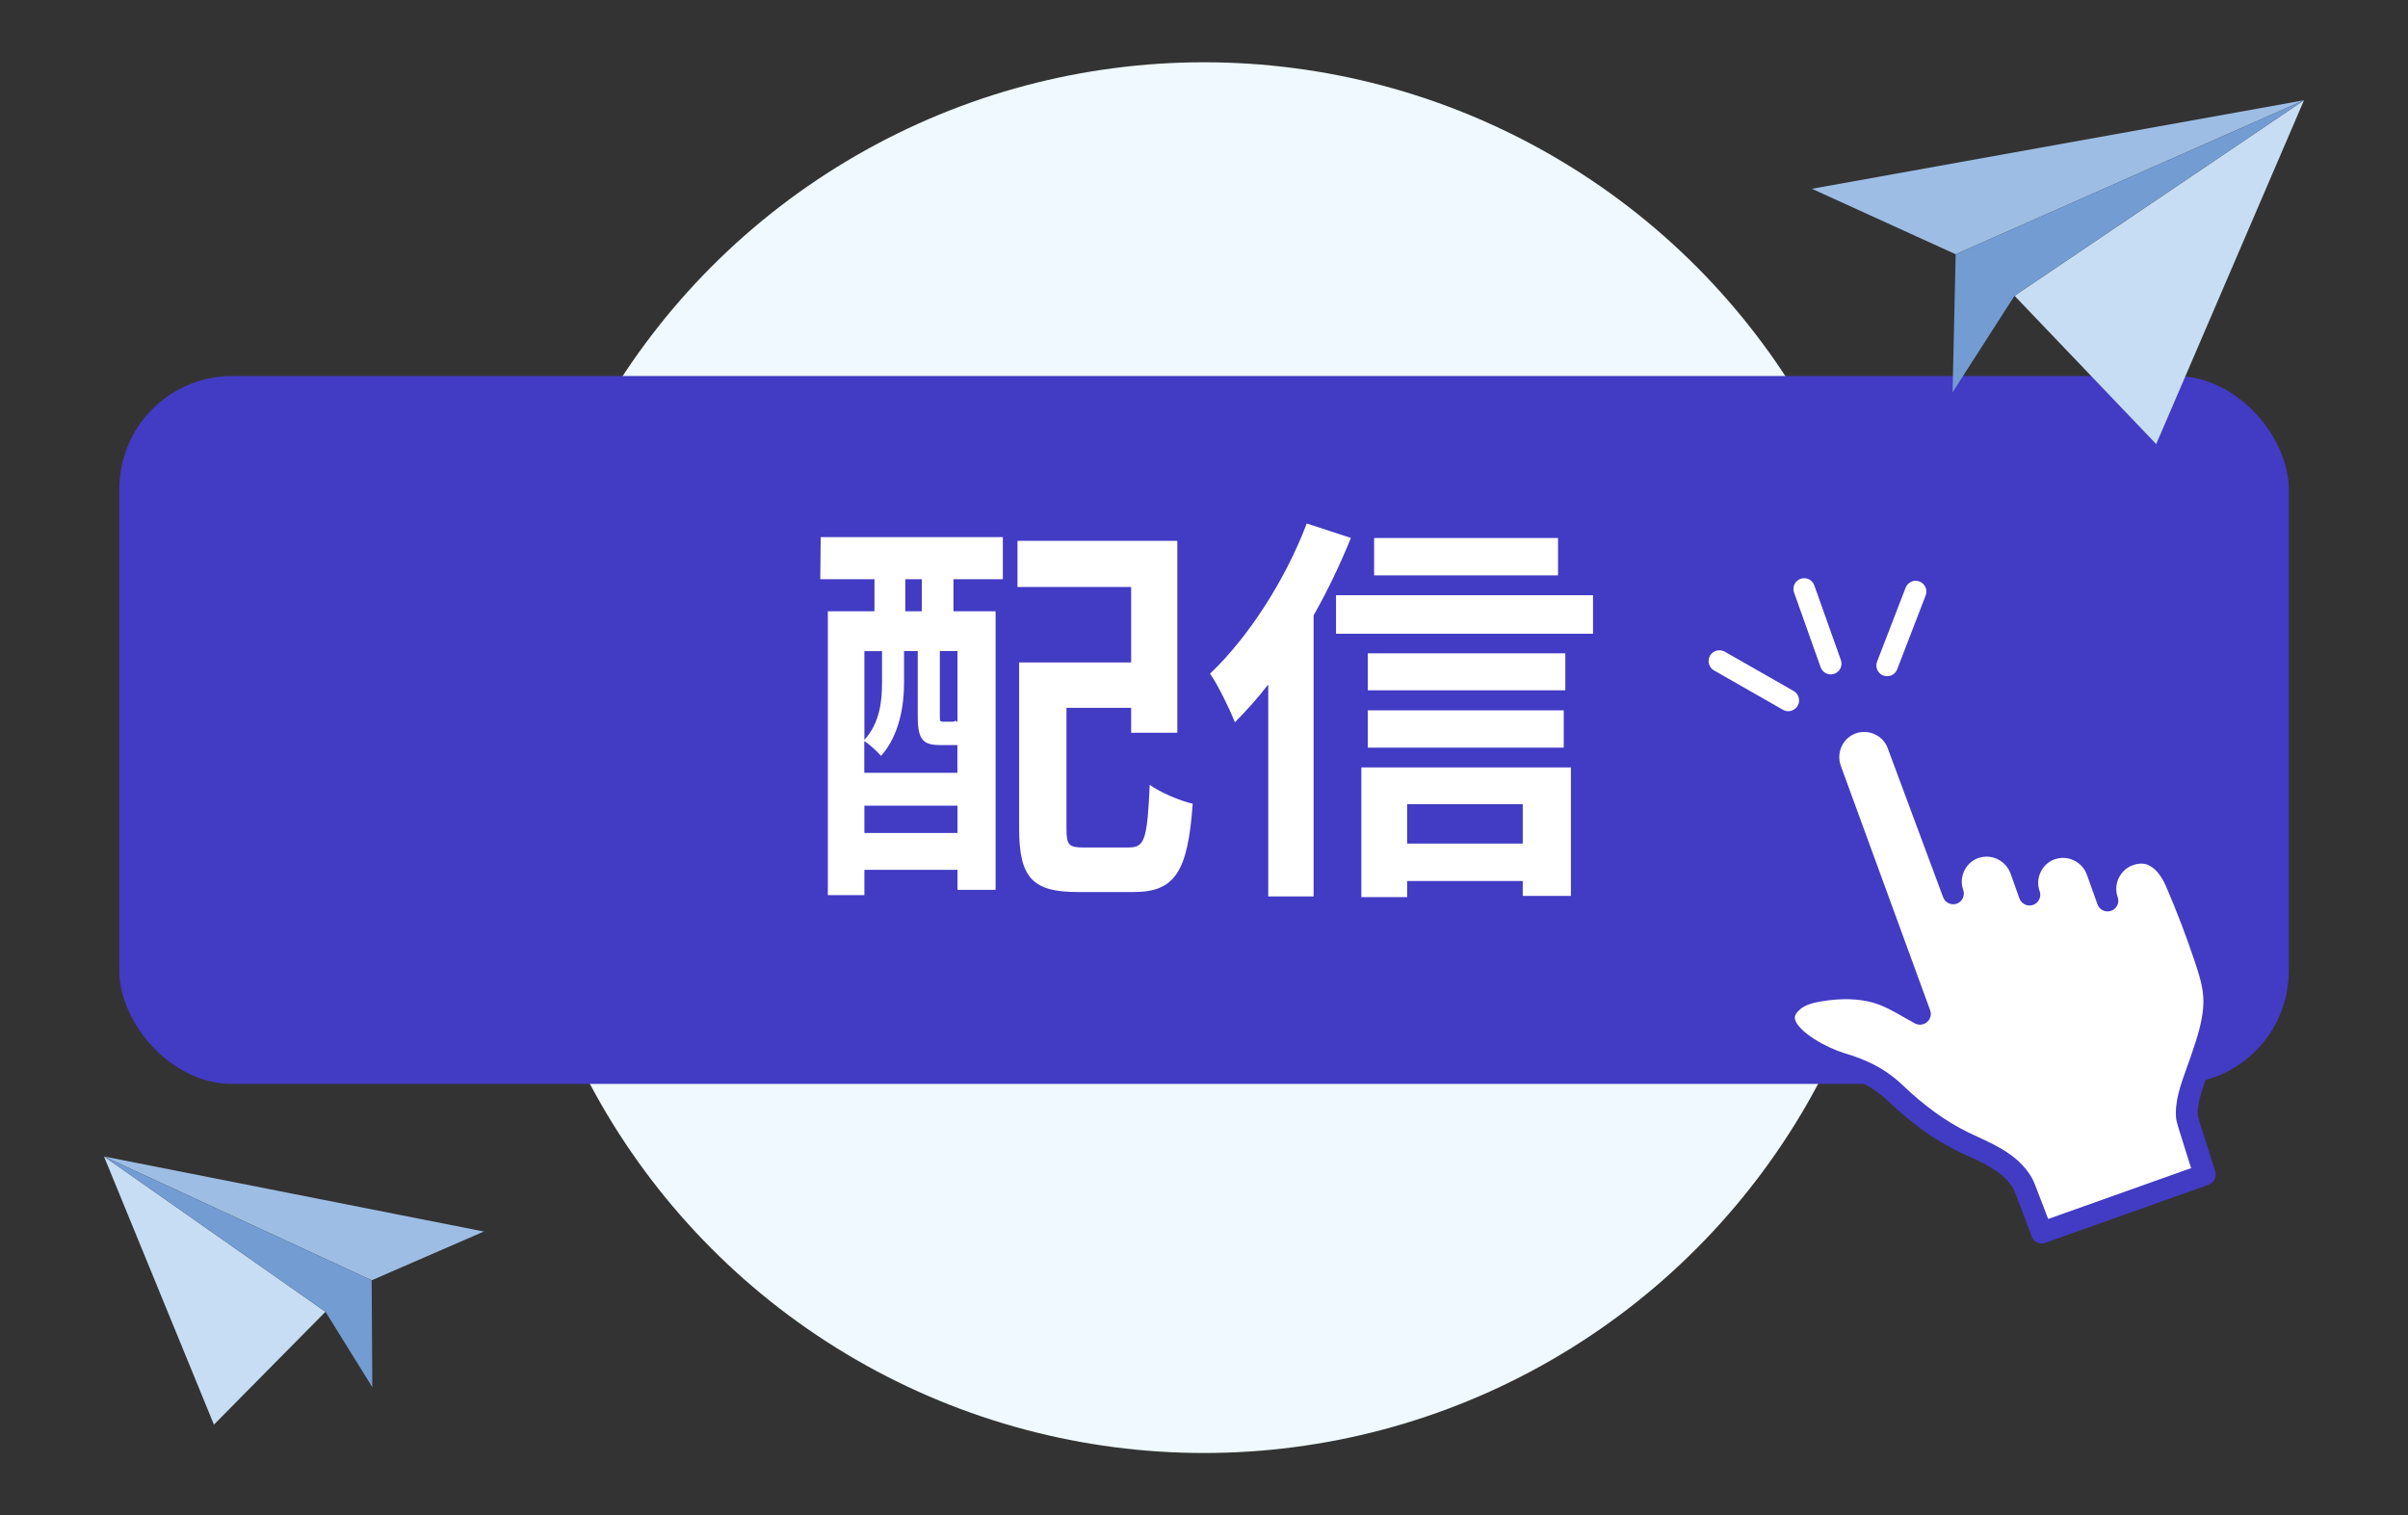 <svg width="232" height="146" xmlns="http://www.w3.org/2000/svg" xmlns:xlink="http://www.w3.org/1999/xlink" viewBox="0 0 232 146"><rect x="0" y="0" width="232" height="146" fill="#333333" stroke="none"/><defs><style>.cls-1{fill:none;}.cls-2{fill:#fff;}.cls-3{fill:#eff9ff;}.cls-4{fill:#739cd2;}.cls-5{fill:#9dbde4;}.cls-6{fill:#c7ddf3;}.cls-7{fill:#423bc4;}</style><clipPath id="clippath"><rect class="cls-1" x="-336" width="316" height="300"/></clipPath></defs><circle class="cls-3" cx="116" cy="73" r="67"/><rect class="cls-7" x="11.5" y="36.23" width="209.01" height="68.21" rx="10.87" ry="10.87"/><g><path class="cls-2" d="M79.06,51.75h17.56v4.06h-4.76v3.09h4.06v26.84h-3.67v-1.93h-8.97v2.44h-3.52v-27.35h4.49v-3.09h-5.22l.04-4.06Zm11.53,20.04c-1.66,0-2.17-.5-2.17-2.79v-6.27h-1.32v3.06c0,2.17-.43,5.03-2.21,7.04-.35-.39-1.12-1.12-1.62-1.43v3.06h8.97v-2.67h-1.66Zm-7.31-9.05v8.55c1.51-1.66,1.7-3.79,1.7-5.53v-3.02h-1.7Zm8.97,17.52v-2.63h-8.97v2.63h8.97Zm-3.44-24.45h-1.59v3.09h1.59v-3.09Zm3.44,6.92h-1.7v6.27c0,.5,.04,.54,.31,.54h.7c.35,0,.43,0,.5-.12,.04,.04,.12,.12,.19,.15v-6.85Zm16.59,18.92c1.47,0,1.7-.93,1.93-6.03,1,.73,2.94,1.55,4.14,1.82-.46,6.54-1.7,8.51-5.69,8.51h-5.38c-4.29,0-5.65-1.31-5.65-6.07v-16.05h10.79v-7.27h-10.95v-4.45h15.4v18.49h-4.45v-2.4h-6.23v11.64c0,1.62,.23,1.82,1.74,1.82h4.33Z"/><path class="cls-2" d="M130.16,51.82c-1.01,2.48-2.21,5.03-3.6,7.47v27.08h-4.37v-20.42c-1.04,1.35-2.13,2.55-3.21,3.64-.43-1.08-1.62-3.6-2.4-4.68,3.67-3.48,7.23-8.97,9.32-14.47l4.25,1.39Zm23.32,5.53v3.71h-24.76v-3.71h24.76Zm-22.32,16.59h20.19v12.38h-4.64v-1.43h-11.14v1.55h-4.41v-12.49Zm19.65-7.43h-19.03v-3.56h19.03v3.56Zm-19.03,1.93h18.88v3.6h-18.88v-3.6Zm18.33-13h-17.72v-3.6h17.72v3.6Zm-14.54,22.05v3.79h11.14v-3.79h-11.14Z"/></g><g><g><path class="cls-2" d="M194.92,114.12c-1.21-2.2-3.64-3.05-5.77-4.08-2.41-1.17-4.56-2.8-6.49-4.64-1.65-1.57-3.2-2.29-5.38-2.94-1.95-.58-7.6-3.39-4.5-5.99,.71-.59,1.65-.83,2.56-.98,1.78-.29,3.65-.33,5.39,.16,1.52,.42,2.87,1.34,4.25,2.09l-8.61-23.57c-.64-1.79,.27-3.78,2.05-4.43s3.8,.29,4.44,2.08l5.32,14.31c-.64-1.8,.32-3.8,2.13-4.42,1.8-.62,3.75,.35,4.39,2.14l.85,2.38c-.64-1.8,.32-3.8,2.13-4.42,1.8-.62,3.75,.35,4.39,2.14l1.01,2.83c-.64-1.79,.31-3.77,2.1-4.41,2.2-.78,3.68,.75,4.5,2.64,1.02,2.38,1.95,4.8,2.77,7.25,.47,1.4,.92,2.77,.91,4.26-.02,2.03-.72,3.96-1.36,5.86-.54,1.61-1.43,3.57-1.27,5.29,.04,.41,1.72,5.51,1.7,5.52l-15.71,5.59s-1.63-4.36-1.78-4.64c0,0,0-.01,0-.02Z"/><path class="cls-7" d="M212.77,114.16l-15.71,5.59c-.54,.19-1.13-.09-1.32-.63,0-.02-.01-.03-.02-.05-.06-.17-.41-1.12-.82-2.19-.55-1.46-.82-2.13-.88-2.27-.87-1.58-2.56-2.37-4.36-3.2-.31-.15-.64-.3-.95-.45-1.2-.58-2.41-1.31-3.58-2.16-1.06-.77-2.12-1.66-3.17-2.66-1.55-1.48-2.99-2.11-4.96-2.7-.76-.23-2.1-.78-3.35-1.58-1.59-1.02-2.51-2.1-2.75-3.23-.11-.54-.06-1.08,.15-1.59,.21-.5,.57-.96,1.07-1.39,.92-.77,2.06-1.04,3.06-1.21,2.16-.36,4.13-.3,5.84,.18,.72,.2,1.39,.5,2.04,.83l-7.65-20.95s0,0,0,0c-.2-.57-.29-1.16-.26-1.76,.03-.58,.17-1.14,.41-1.67,.24-.53,.58-1,1-1.4,.44-.41,.95-.73,1.52-.94,.57-.21,1.17-.3,1.77-.27,.58,.03,1.15,.17,1.68,.42,.53,.25,1,.59,1.4,1.02,.41,.44,.72,.96,.92,1.53l4.02,10.8c.17-.23,.36-.44,.57-.63,.45-.41,.97-.71,1.54-.91,.57-.2,1.17-.28,1.77-.23,.58,.04,1.14,.19,1.66,.45,.52,.26,.98,.6,1.37,1.03,.14,.15,.27,.32,.38,.48,.19-.26,.4-.5,.64-.72,.45-.41,.97-.71,1.54-.91,.57-.2,1.17-.28,1.77-.23,.58,.04,1.14,.19,1.66,.45,.52,.26,.98,.6,1.37,1.03,.24,.26,.44,.54,.61,.85,.17-.22,.35-.43,.56-.61,.44-.41,.96-.72,1.53-.92,2.4-.85,4.56,.35,5.8,3.21,1.03,2.39,1.97,4.86,2.8,7.33,.48,1.43,.98,2.92,.96,4.61-.02,2.07-.67,3.99-1.3,5.84-.04,.11-.08,.23-.12,.34-.1,.31-.22,.61-.33,.94-.46,1.28-.99,2.72-.89,3.89,.09,.42,.85,2.78,1.22,3.92,.13,.41,.24,.76,.32,1.01,.04,.14,.07,.24,.1,.31,.01,.04,.02,.08,.03,.11,0,.03,.01,.05,.02,.07,0,.04,.01,.07,.02,.11,0,.06,0,.13,0,.19-.03,.41-.3,.77-.69,.91Zm-16.43,3.64c-.47,.18-.75,.67-.65,1.16-.09-.49,.18-.98,.65-1.16Zm0,0s0,0,0,0c0,0,0,0,0,0Zm0,0s0,0,0,0c0,0,0,0,0,0Zm0,0s0,0,0,0c0,0,0,0,0,0Zm0,0s0,0,0,0c0,0,0,0,0,0Zm0,0s0,0,0,0c0,0,0,0,0,0Zm0,0s0,0,0,0c0,0,0,0,0,0Zm0,0s0,0,0,0c0,0,0,0,0,0Zm0,0s0,0,0,0c0,0,0,0,0,0Zm0,0h0s0,0,0,0Zm0,0h0s0,0,0,0Zm0,0s0,0,0,0c0,0,0,0,0,0Zm0,0h0s0,0,0,0Zm0,0h0s0,0,0,0Zm.97-.34l13.8-4.91c-.05-.15-.1-.3-.15-.45-1.08-3.38-1.27-4.04-1.3-4.32-.16-1.64,.46-3.33,1-4.83,.11-.31,.22-.61,.32-.9,.04-.11,.08-.23,.12-.34,.6-1.77,1.17-3.45,1.19-5.19,.01-1.34-.43-2.65-.85-3.92-.81-2.42-1.73-4.83-2.74-7.17-.37-.87-.85-1.52-1.37-1.88-.54-.38-1.12-.44-1.83-.19-.6,.21-1.09,.66-1.37,1.24s-.31,1.24-.1,1.84c.19,.54-.09,1.13-.63,1.32s-1.13-.09-1.32-.63l-1.01-2.83c-.45-1.26-1.83-1.94-3.08-1.51,0,0-.01,0-.02,0-.6,.21-1.08,.65-1.36,1.23-.28,.59-.32,1.25-.1,1.85,.19,.54-.09,1.13-.63,1.32s-1.13-.09-1.32-.63l-.85-2.38c-.45-1.26-1.83-1.94-3.08-1.51,0,0-.01,0-.02,0-.6,.21-1.08,.65-1.36,1.23-.28,.59-.32,1.25-.1,1.85,.19,.54-.09,1.13-.62,1.32,0,0,0,0,0,0-.53,.19-1.12-.08-1.32-.62l-5.32-14.31s0,0,0-.01c-.22-.61-.66-1.1-1.25-1.37-.59-.28-1.25-.31-1.86-.09-1.24,.45-1.88,1.85-1.43,3.11l8.61,23.56c.15,.4,.03,.86-.3,1.14-.33,.28-.79,.33-1.17,.13-.34-.19-.68-.38-1.01-.57-1.03-.59-1.99-1.14-3.02-1.43-1.42-.4-3.08-.44-4.94-.13-.72,.12-1.53,.3-2.06,.75-.62,.52-.55,.84-.52,.97,.05,.25,.24,.55,.54,.87,.32,.34,.76,.68,1.29,1.03,1,.64,2.14,1.13,2.82,1.34,1.27,.38,2.22,.75,3.08,1.21,.98,.52,1.85,1.15,2.72,1.98,.98,.94,1.98,1.77,2.96,2.49,1.07,.78,2.17,1.45,3.26,1.98,.3,.15,.6,.28,.92,.43,.96,.45,1.96,.91,2.87,1.52,1.09,.73,1.89,1.57,2.43,2.57v.02c.06,.09,.15,.25,1.02,2.55,.16,.43,.33,.88,.48,1.27Zm-3.31-2.83h0s0,0,0,0Z"/></g><g><g><line class="cls-2" x1="173.82" y1="56.74" x2="176.38" y2="63.94"/><path class="cls-2" d="M176.73,64.92c-.54,.19-1.13-.09-1.32-.63l-2.56-7.2c-.19-.54,.09-1.13,.63-1.32s1.13,.09,1.32,.63l2.56,7.2c.19,.54-.09,1.13-.63,1.32Z"/></g><g><line class="cls-2" x1="184.56" y1="56.98" x2="181.81" y2="64.11"/><path class="cls-2" d="M182.16,65.09c-.23,.08-.48,.08-.72,0-.53-.21-.8-.81-.59-1.34l2.75-7.13c.21-.53,.81-.8,1.34-.59,.53,.21,.8,.81,.59,1.34l-2.75,7.13c-.11,.29-.35,.51-.62,.6Z"/></g><g><line class="cls-2" x1="165.66" y1="63.7" x2="172.3" y2="67.49"/><path class="cls-2" d="M172.64,68.47c-.27,.1-.59,.08-.86-.08l-6.64-3.79c-.5-.28-.67-.92-.39-1.42,.28-.5,.92-.67,1.42-.39l6.64,3.79c.5,.28,.67,.92,.39,1.42-.13,.22-.33,.38-.55,.46Z"/></g></g></g><g><g><polygon class="cls-6" points="221.98 9.66 209.71 38.21 207.74 42.79 203.96 38.83 194.09 28.5 221.98 9.66"/><polygon class="cls-5" points="221.98 9.66 188.42 24.5 174.57 18.19 221.98 9.66"/><polygon class="cls-4" points="221.98 9.66 194.09 28.5 188.12 37.8 188.42 24.5 221.98 9.66"/></g><g><polygon class="cls-6" points="10.02 111.43 19.15 133.7 20.61 137.27 23.59 134.25 31.36 126.39 10.02 111.43"/><polygon class="cls-5" points="10.02 111.43 35.81 123.36 46.62 118.66 10.02 111.43"/><polygon class="cls-4" points="10.02 111.43 31.36 126.39 35.87 133.66 35.81 123.36 10.02 111.43"/></g></g></svg>